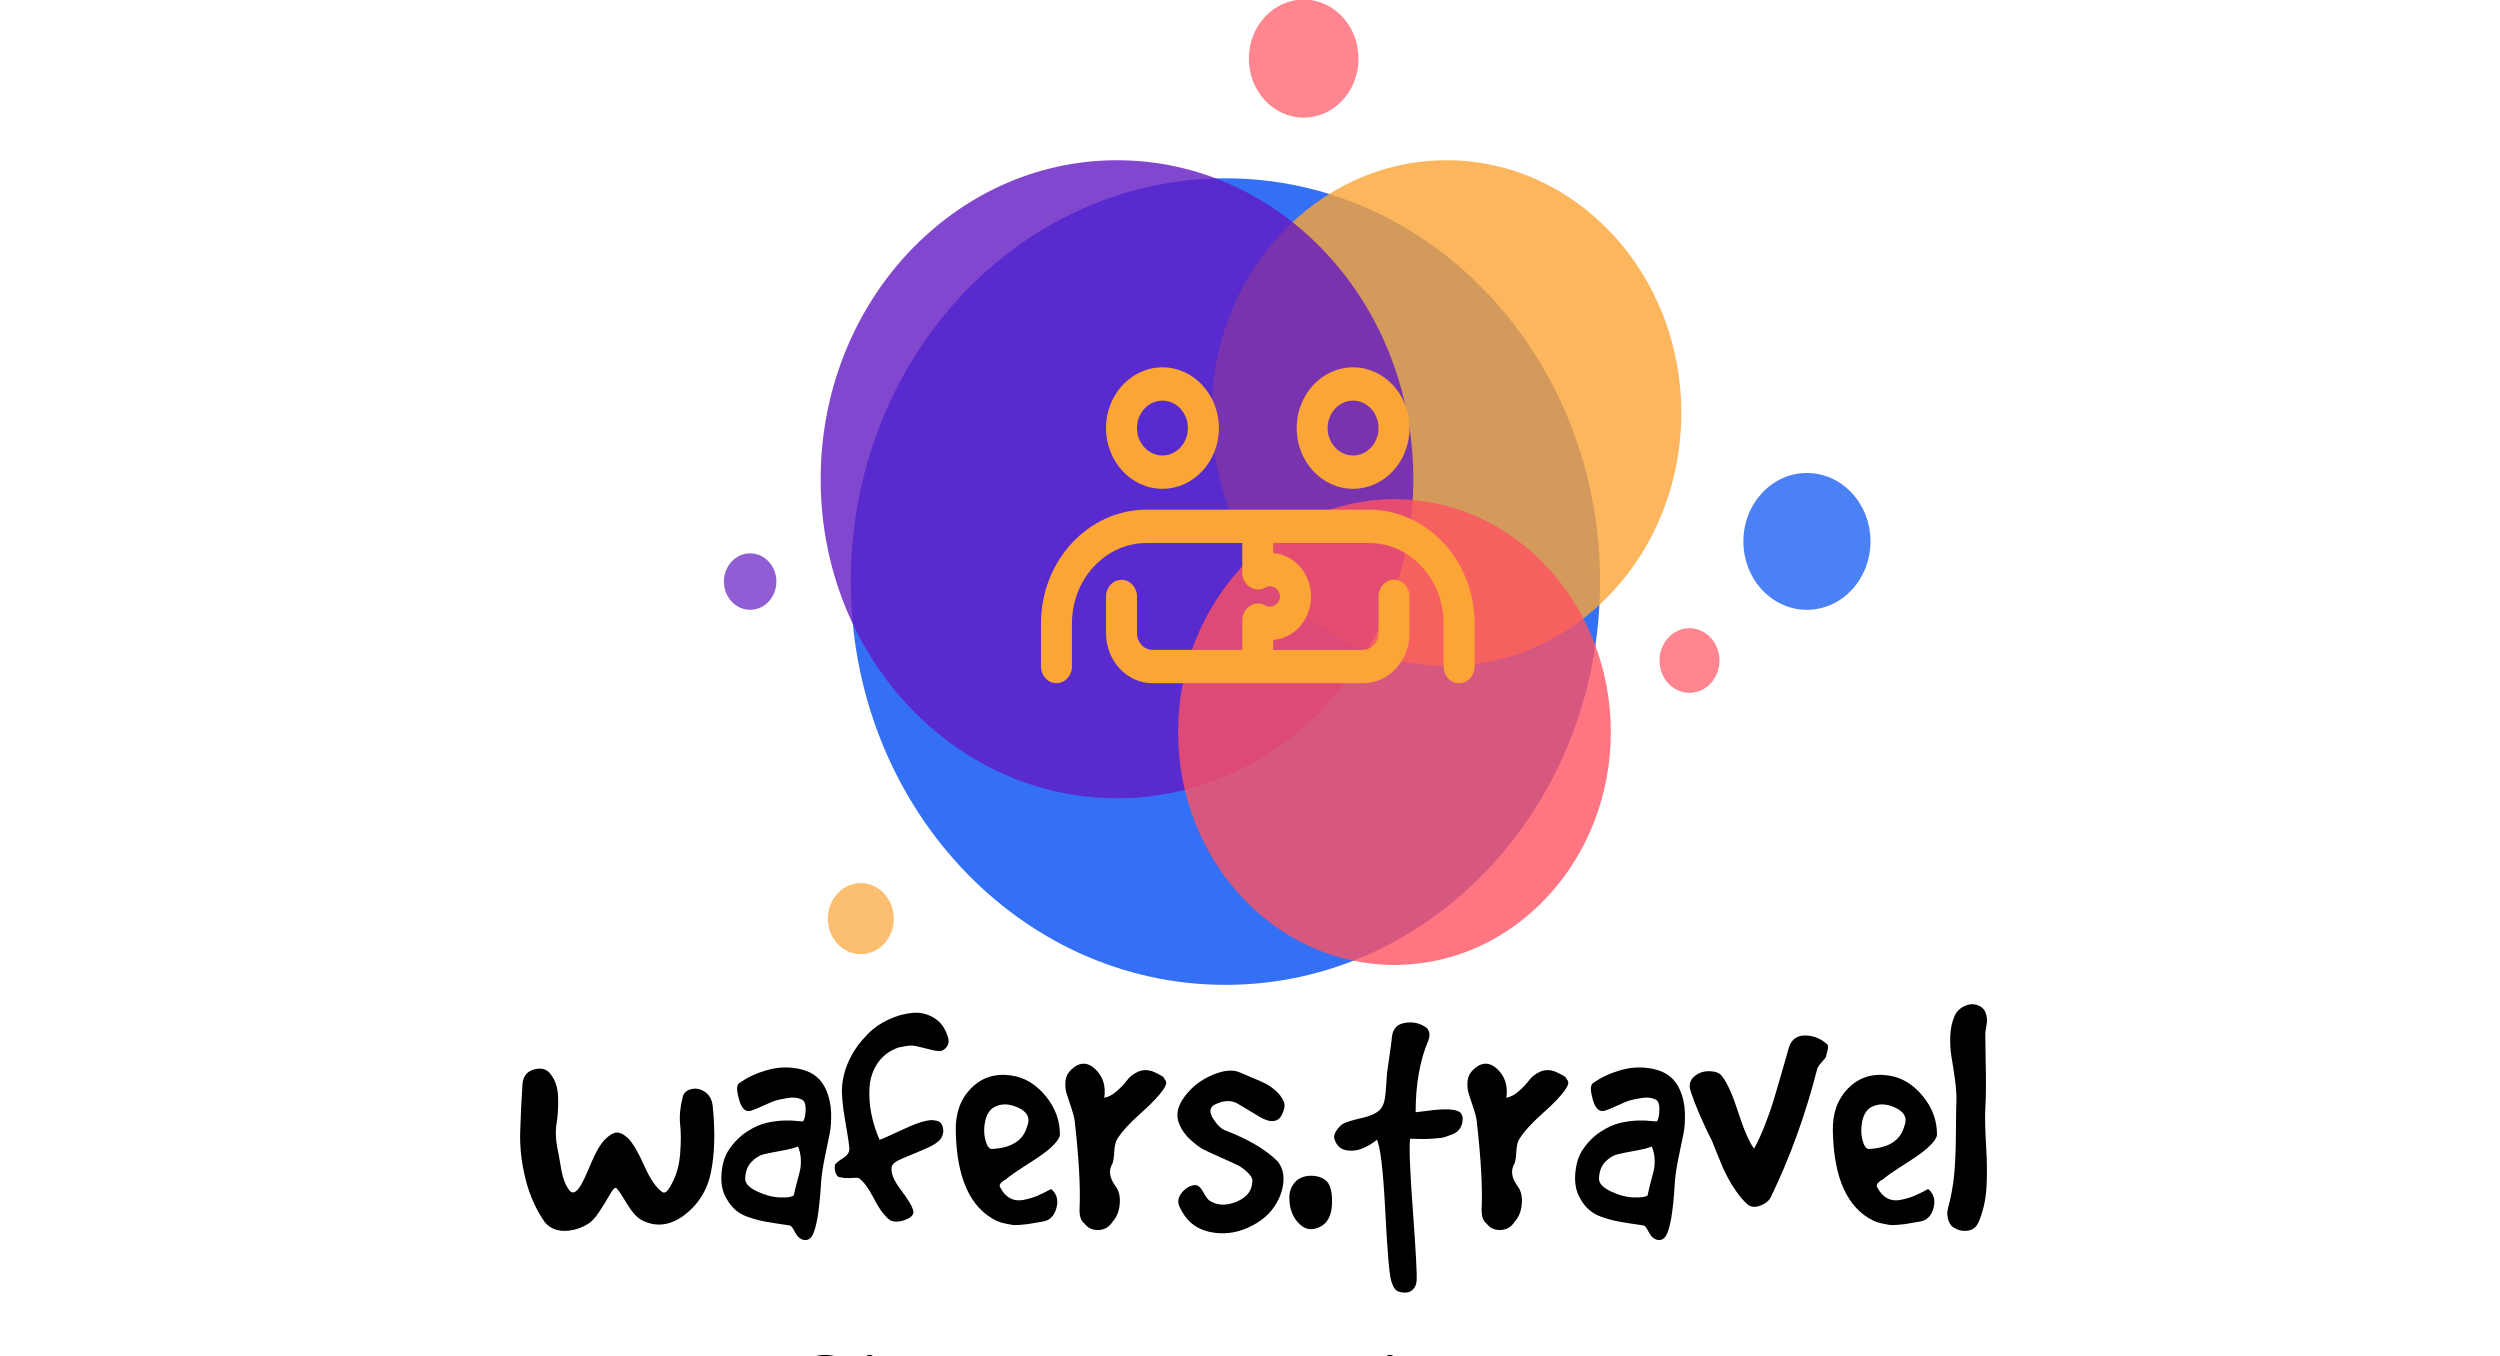 <svg width="94" height="51" viewBox="0 0 94 51" fill="none" xmlns="http://www.w3.org/2000/svg">
<g clip-path="url(#clip0_55_2831)">
<path d="M20.719 40.411C20.885 40.623 20.973 40.902 20.984 41.247C20.997 41.594 20.979 41.918 20.93 42.219C20.88 42.52 20.892 42.856 20.968 43.229C20.991 43.318 21.022 43.481 21.06 43.72C21.096 43.961 21.139 44.16 21.189 44.319C21.238 44.479 21.308 44.62 21.4 44.744C21.515 44.905 21.655 44.856 21.819 44.599C21.909 44.457 22.041 44.178 22.214 43.761C22.387 43.344 22.56 43.042 22.733 42.856C22.898 42.689 23.044 42.599 23.171 42.585C23.299 42.572 23.449 42.644 23.622 42.804C23.795 42.982 23.995 43.323 24.222 43.828C24.447 44.334 24.675 44.666 24.906 44.825C25.005 44.887 25.12 44.785 25.252 44.52C25.434 44.192 25.541 43.813 25.573 43.382C25.607 42.952 25.607 42.582 25.573 42.271C25.541 41.961 25.574 41.616 25.673 41.235C25.715 41.084 25.823 40.989 26 40.95C26.177 40.909 26.348 40.946 26.514 41.061C26.678 41.177 26.772 41.35 26.797 41.581C26.895 42.53 26.874 43.356 26.735 44.06C26.595 44.765 26.241 45.321 25.673 45.73C25.154 46.093 24.64 46.142 24.13 45.876C23.948 45.787 23.752 45.565 23.541 45.21C23.332 44.855 23.203 44.674 23.154 44.666C23.104 44.656 23.027 44.742 22.925 44.925C22.822 45.107 22.694 45.315 22.541 45.55C22.389 45.785 22.243 45.942 22.103 46.021C21.831 46.19 21.541 46.276 21.233 46.281C20.923 46.285 20.674 46.176 20.484 45.955C20.156 45.485 19.915 44.947 19.762 44.34C19.61 43.733 19.542 43.141 19.559 42.565C19.576 41.989 19.605 41.382 19.646 40.743C19.678 40.45 19.831 40.271 20.103 40.205C20.375 40.138 20.58 40.206 20.719 40.411Z" fill="black"/>
<path d="M30.07 46.553C30.003 46.509 29.935 46.418 29.865 46.28C29.795 46.143 29.731 46.074 29.673 46.074C29.558 46.056 29.383 46.03 29.149 45.995C28.914 45.96 28.729 45.927 28.594 45.896C28.457 45.865 28.299 45.818 28.118 45.756C27.937 45.694 27.78 45.605 27.648 45.489C27.517 45.374 27.406 45.233 27.316 45.064C27.159 44.806 27.097 44.489 27.13 44.113C27.162 43.736 27.261 43.433 27.427 43.202C27.616 42.928 27.838 42.709 28.094 42.544C28.348 42.38 28.593 42.271 28.827 42.218C29.063 42.166 29.283 42.137 29.489 42.132C29.695 42.127 29.863 42.134 29.995 42.152L30.192 42.166C30.259 42.077 30.292 41.922 30.292 41.7C30.292 41.479 30.23 41.355 30.106 41.328C29.983 41.266 29.816 41.252 29.605 41.288C29.396 41.323 29.248 41.354 29.162 41.381C29.075 41.408 28.931 41.468 28.729 41.561C28.528 41.654 28.373 41.718 28.265 41.753C28.052 41.833 27.896 41.706 27.797 41.375C27.698 41.041 27.69 40.831 27.773 40.743C28.085 40.513 28.455 40.34 28.884 40.225C29.312 40.109 29.738 40.106 30.162 40.217C30.586 40.328 30.884 40.578 31.057 40.968C31.172 41.225 31.236 41.512 31.249 41.826C31.261 42.14 31.24 42.422 31.187 42.67C31.134 42.918 31.073 43.218 31.002 43.568C30.932 43.918 30.889 44.217 30.873 44.465C30.806 45.582 30.686 46.261 30.514 46.501C30.391 46.651 30.243 46.668 30.07 46.553ZM29.846 44.945C29.871 44.821 29.909 44.665 29.959 44.479C30.008 44.293 30.047 44.142 30.076 44.028C30.104 43.912 30.117 43.772 30.113 43.609C30.108 43.444 30.073 43.278 30.008 43.109C29.876 43.163 29.676 43.214 29.408 43.263C29.141 43.311 28.919 43.355 28.741 43.394C28.564 43.435 28.402 43.533 28.254 43.688C28.106 43.843 28.027 44.053 28.019 44.319C28.019 44.497 28.169 44.657 28.47 44.799C28.771 44.941 29.057 45.015 29.329 45.023C29.6 45.033 29.772 45.007 29.846 44.945Z" fill="black"/>
<path d="M31.663 40.822C31.736 40.104 32.058 39.457 32.627 38.881C32.841 38.66 33.101 38.478 33.405 38.337C33.71 38.194 34.013 38.109 34.313 38.084C34.613 38.057 34.891 38.126 35.146 38.29C35.402 38.453 35.575 38.717 35.665 39.082C35.681 39.206 35.646 39.314 35.56 39.405C35.473 39.498 35.377 39.536 35.27 39.519C35.171 39.511 35.006 39.475 34.776 39.413C34.545 39.351 34.382 39.318 34.287 39.314C34.193 39.309 34.023 39.333 33.776 39.387C33.437 39.511 33.178 39.708 32.997 39.978C32.816 40.248 32.715 40.55 32.695 40.883C32.673 41.215 32.696 41.547 32.762 41.88C32.829 42.212 32.931 42.538 33.071 42.856C33.121 42.848 33.436 42.708 34.016 42.437C34.597 42.167 34.989 42.068 35.195 42.139C35.31 42.148 35.391 42.214 35.436 42.338C35.482 42.462 35.48 42.586 35.43 42.71C35.372 42.87 35.189 43.018 34.881 43.156C34.572 43.293 34.273 43.419 33.984 43.534C33.696 43.65 33.544 43.765 33.528 43.88C33.486 44.093 33.598 44.374 33.862 44.724C34.125 45.075 34.278 45.321 34.319 45.463C34.393 45.622 34.313 45.751 34.078 45.849C33.843 45.946 33.643 45.959 33.479 45.888C33.273 45.746 33.068 45.473 32.862 45.07C32.655 44.667 32.462 44.408 32.281 44.293C32.256 44.283 32.161 44.283 31.997 44.293C31.832 44.302 31.704 44.294 31.614 44.267C31.531 44.275 31.469 44.226 31.427 44.121C31.387 44.014 31.375 43.908 31.392 43.801C31.424 43.739 31.525 43.655 31.695 43.548C31.863 43.441 31.943 43.322 31.935 43.19C31.926 43.021 31.872 42.66 31.773 42.105C31.676 41.552 31.639 41.124 31.663 40.822Z" fill="black"/>
<path d="M35.937 42.524C35.92 41.859 36.114 41.323 36.517 40.915C36.921 40.508 37.424 40.349 38.025 40.438C38.519 40.508 38.949 40.765 39.315 41.209C39.682 41.651 39.861 42.148 39.852 42.698C39.779 42.946 39.439 43.263 38.834 43.647C38.228 44.033 37.885 44.271 37.803 44.36C37.762 44.368 37.71 44.403 37.647 44.465C37.586 44.527 37.572 44.585 37.604 44.639C37.703 44.833 37.827 44.97 37.976 45.05C38.124 45.131 38.291 45.153 38.476 45.117C38.661 45.081 38.829 45.033 38.982 44.971C39.135 44.909 39.314 44.82 39.52 44.706C39.734 44.883 39.802 45.119 39.723 45.416C39.645 45.713 39.478 45.884 39.223 45.928C39.206 45.928 39.116 45.944 38.952 45.975C38.787 46.006 38.683 46.023 38.642 46.027C38.6 46.033 38.51 46.041 38.371 46.054C38.231 46.067 38.124 46.067 38.05 46.054C37.976 46.041 37.885 46.024 37.777 46.001C37.67 45.979 37.568 45.946 37.469 45.902C36.481 45.423 35.97 44.297 35.937 42.524ZM37.285 43.202C38.025 43.167 38.469 42.888 38.617 42.364C38.749 42.054 38.642 41.817 38.296 41.654C37.95 41.489 37.642 41.483 37.371 41.634C37.206 41.731 37.096 41.906 37.042 42.158C36.989 42.411 36.992 42.647 37.05 42.864C37.107 43.081 37.185 43.194 37.285 43.202Z" fill="black"/>
<path d="M40.409 42.152C40.393 42.02 40.349 41.852 40.279 41.648C40.209 41.443 40.151 41.267 40.106 41.122C40.061 40.976 40.047 40.819 40.063 40.65C40.079 40.481 40.153 40.335 40.285 40.211C40.59 39.928 40.888 39.923 41.18 40.197C41.473 40.472 41.587 40.832 41.52 41.276C41.677 41.248 41.834 41.166 41.99 41.029C42.147 40.891 42.274 40.756 42.372 40.624C42.471 40.49 42.605 40.384 42.774 40.304C42.943 40.224 43.126 40.216 43.323 40.278C43.406 40.313 43.46 40.337 43.485 40.351C43.508 40.364 43.556 40.388 43.626 40.423C43.696 40.459 43.739 40.49 43.755 40.517C43.772 40.544 43.794 40.579 43.823 40.624C43.852 40.667 43.858 40.716 43.842 40.77C43.826 40.822 43.797 40.88 43.755 40.942C43.599 41.182 43.313 41.485 42.898 41.852C42.482 42.221 42.188 42.542 42.015 42.818C41.948 42.915 41.909 43.074 41.896 43.295C41.885 43.517 41.862 43.668 41.828 43.749C41.673 44.005 41.714 44.293 41.953 44.613C42.077 44.78 42.126 45.001 42.101 45.277C42.076 45.552 41.985 45.774 41.828 45.942C41.706 46.137 41.531 46.239 41.304 46.248C41.077 46.256 40.902 46.176 40.779 46.007C40.639 45.91 40.577 45.711 40.593 45.41C40.627 44.621 40.566 43.535 40.409 42.152Z" fill="black"/>
<path d="M46.633 40.33C46.707 40.365 46.857 40.429 47.084 40.523C47.311 40.616 47.478 40.689 47.584 40.743C47.691 40.796 47.814 40.882 47.955 41.002C48.095 41.122 48.198 41.257 48.263 41.407C48.313 41.505 48.311 41.63 48.257 41.779C48.203 41.931 48.139 42.032 48.066 42.085C47.893 42.201 47.658 42.17 47.362 41.992C47.065 41.815 46.791 41.651 46.541 41.5C46.289 41.35 45.986 41.369 45.633 41.555C45.476 41.669 45.472 41.842 45.62 42.073C45.769 42.304 45.925 42.45 46.09 42.512C46.946 42.84 47.596 43.225 48.041 43.668C48.205 43.881 48.277 44.129 48.257 44.412C48.237 44.696 48.153 44.966 48.004 45.224C47.79 45.614 47.441 45.922 46.954 46.147C46.468 46.373 45.97 46.429 45.46 46.315C44.95 46.199 44.579 45.884 44.349 45.37C44.266 45.193 44.295 45.018 44.435 44.846C44.574 44.673 44.739 44.577 44.928 44.558C45.036 44.55 45.141 44.639 45.244 44.825C45.346 45.011 45.431 45.122 45.497 45.157C45.786 45.334 46.123 45.341 46.509 45.177C46.896 45.013 47.09 44.749 47.09 44.386C47.09 44.297 47.026 44.193 46.898 44.074C46.77 43.954 46.645 43.863 46.522 43.801C46.432 43.757 46.23 43.666 45.917 43.528C45.603 43.39 45.379 43.286 45.244 43.216C45.108 43.145 44.948 43.025 44.762 42.856C44.577 42.689 44.439 42.498 44.349 42.285C44.2 41.958 44.261 41.609 44.533 41.241C44.805 40.873 45.157 40.598 45.59 40.417C46.022 40.235 46.37 40.206 46.633 40.33Z" fill="black"/>
<path d="M49.82 44.36C50.001 44.484 50.09 44.763 50.085 45.198C50.081 45.632 49.956 45.929 49.709 46.088C49.395 46.274 49.121 46.261 48.887 46.048C48.653 45.836 48.519 45.552 48.487 45.198C48.462 44.957 48.494 44.758 48.584 44.599C48.675 44.439 48.794 44.331 48.944 44.273C49.091 44.215 49.248 44.195 49.412 44.214C49.577 44.231 49.713 44.28 49.82 44.36Z" fill="black"/>
<path d="M52.154 40.33C52.162 40.251 52.191 40.049 52.241 39.725C52.29 39.401 52.322 39.151 52.339 38.974C52.373 38.673 52.542 38.501 52.846 38.456C53.151 38.412 53.419 38.478 53.649 38.655C53.756 38.771 53.776 38.922 53.711 39.108C53.389 39.861 53.228 40.765 53.228 41.82C53.294 41.81 53.41 41.797 53.574 41.779C54.307 41.673 54.752 41.691 54.909 41.834C54.999 41.931 55.02 42.073 54.971 42.259C54.946 42.347 54.904 42.424 54.847 42.492C54.789 42.558 54.709 42.611 54.606 42.652C54.503 42.691 54.412 42.724 54.333 42.751C54.256 42.778 54.143 42.795 53.995 42.803C53.847 42.813 53.738 42.82 53.668 42.824C53.598 42.828 53.48 42.828 53.315 42.824C53.15 42.82 53.052 42.818 53.019 42.818C52.978 43.118 53.013 44.023 53.125 45.529C53.235 47.037 53.282 47.91 53.266 48.148C53.258 48.282 53.215 48.391 53.136 48.474C53.058 48.559 52.957 48.602 52.833 48.602C52.685 48.602 52.574 48.573 52.5 48.515C52.426 48.457 52.364 48.343 52.314 48.175C52.24 47.953 52.164 47.076 52.087 45.544C52.008 44.01 51.903 43.114 51.771 42.856C51.598 42.999 51.409 43.11 51.203 43.19C50.998 43.27 50.794 43.287 50.592 43.243C50.39 43.198 50.253 43.065 50.179 42.844C50.145 42.755 50.163 42.653 50.233 42.538C50.303 42.422 50.388 42.329 50.487 42.259C50.593 42.197 50.83 42.123 51.198 42.038C51.564 41.955 51.804 41.837 51.919 41.686C51.993 41.589 52.043 41.468 52.068 41.322C52.093 41.175 52.111 40.995 52.123 40.782C52.135 40.57 52.146 40.419 52.154 40.33Z" fill="black"/>
<path d="M55.525 42.152C55.509 42.02 55.466 41.852 55.395 41.648C55.326 41.443 55.269 41.267 55.224 41.122C55.178 40.976 55.163 40.819 55.181 40.65C55.197 40.481 55.271 40.335 55.403 40.211C55.708 39.928 56.006 39.923 56.298 40.197C56.59 40.472 56.703 40.832 56.638 41.276C56.795 41.248 56.951 41.166 57.106 41.029C57.263 40.891 57.391 40.756 57.49 40.624C57.589 40.49 57.723 40.384 57.892 40.304C58.06 40.224 58.243 40.216 58.441 40.278C58.524 40.313 58.577 40.337 58.601 40.351C58.626 40.364 58.673 40.388 58.744 40.423C58.814 40.459 58.857 40.49 58.873 40.517C58.89 40.544 58.912 40.579 58.941 40.624C58.97 40.667 58.976 40.716 58.96 40.77C58.944 40.822 58.915 40.88 58.873 40.942C58.717 41.182 58.43 41.485 58.014 41.852C57.599 42.221 57.306 42.542 57.133 42.818C57.066 42.915 57.027 43.074 57.014 43.295C57.002 43.517 56.979 43.668 56.946 43.749C56.79 44.005 56.831 44.293 57.071 44.613C57.193 44.78 57.243 45.001 57.219 45.277C57.194 45.552 57.103 45.774 56.946 45.942C56.822 46.137 56.648 46.239 56.422 46.248C56.195 46.256 56.02 46.176 55.897 46.007C55.757 45.91 55.695 45.711 55.711 45.41C55.744 44.621 55.682 43.535 55.525 42.152Z" fill="black"/>
<path d="M62.171 46.553C62.106 46.509 62.038 46.418 61.968 46.28C61.898 46.143 61.834 46.074 61.777 46.074C61.661 46.056 61.486 46.03 61.252 45.995C61.016 45.96 60.831 45.927 60.696 45.896C60.56 45.865 60.402 45.818 60.22 45.756C60.039 45.694 59.883 45.605 59.75 45.489C59.618 45.374 59.507 45.233 59.417 45.064C59.261 44.806 59.199 44.489 59.231 44.113C59.265 43.736 59.364 43.433 59.528 43.202C59.717 42.928 59.94 42.709 60.196 42.544C60.451 42.38 60.696 42.271 60.931 42.218C61.165 42.166 61.385 42.137 61.59 42.132C61.797 42.127 61.967 42.134 62.098 42.152L62.295 42.166C62.361 42.077 62.393 41.922 62.393 41.7C62.393 41.479 62.332 41.355 62.209 41.328C62.085 41.266 61.918 41.252 61.709 41.288C61.498 41.323 61.35 41.354 61.263 41.381C61.177 41.408 61.033 41.468 60.831 41.561C60.629 41.654 60.475 41.718 60.368 41.753C60.154 41.833 59.998 41.706 59.898 41.375C59.8 41.041 59.791 40.831 59.874 40.743C60.187 40.513 60.558 40.34 60.985 40.225C61.414 40.109 61.84 40.106 62.264 40.217C62.688 40.328 62.987 40.578 63.16 40.968C63.276 41.225 63.34 41.512 63.352 41.826C63.363 42.14 63.343 42.422 63.29 42.67C63.236 42.918 63.174 43.218 63.104 43.568C63.034 43.918 62.99 44.217 62.974 44.465C62.909 45.582 62.79 46.261 62.617 46.501C62.493 46.651 62.344 46.668 62.171 46.553ZM61.95 44.945C61.975 44.821 62.012 44.665 62.06 44.479C62.109 44.293 62.148 44.142 62.177 44.028C62.206 43.912 62.218 43.772 62.215 43.609C62.211 43.444 62.176 43.278 62.109 43.109C61.978 43.163 61.779 43.214 61.511 43.263C61.243 43.311 61.021 43.355 60.844 43.394C60.667 43.435 60.505 43.533 60.355 43.688C60.207 43.843 60.13 44.053 60.122 44.319C60.122 44.497 60.272 44.657 60.572 44.799C60.872 44.941 61.159 45.015 61.431 45.023C61.703 45.033 61.876 45.007 61.95 44.945Z" fill="black"/>
<path d="M64.382 42.923C64.013 42.188 63.741 41.558 63.569 41.035C63.493 40.804 63.538 40.618 63.704 40.476C63.868 40.334 64.065 40.268 64.296 40.278C64.527 40.286 64.683 40.357 64.766 40.49C64.955 40.739 65.153 41.184 65.358 41.826C65.564 42.469 65.762 42.924 65.952 43.19C66.1 42.924 66.242 42.614 66.377 42.259C66.514 41.904 66.617 41.611 66.686 41.381C66.756 41.15 66.859 40.796 66.996 40.318C67.131 39.839 67.224 39.515 67.274 39.347C67.38 39.063 67.588 38.926 67.896 38.934C68.206 38.943 68.48 39.059 68.718 39.28C68.743 39.333 68.739 39.417 68.707 39.533C68.673 39.648 68.656 39.718 68.656 39.745C68.632 39.781 68.579 39.845 68.496 39.938C68.413 40.031 68.36 40.104 68.336 40.158C67.891 41.904 67.306 43.522 66.582 45.011C66.507 45.161 66.365 45.272 66.155 45.343C65.945 45.415 65.774 45.375 65.642 45.224C65.577 45.162 65.513 45.093 65.45 45.017C65.389 44.942 65.328 44.86 65.266 44.771C65.205 44.683 65.153 44.606 65.112 44.54C65.071 44.472 65.021 44.383 64.963 44.273C64.906 44.162 64.862 44.078 64.834 44.02C64.805 43.963 64.763 43.868 64.71 43.734C64.657 43.601 64.622 43.514 64.604 43.475C64.588 43.435 64.549 43.34 64.488 43.19C64.426 43.039 64.391 42.95 64.382 42.923Z" fill="black"/>
<path d="M68.915 42.524C68.899 41.859 69.092 41.323 69.496 40.915C69.9 40.508 70.402 40.349 71.004 40.438C71.498 40.508 71.927 40.765 72.293 41.209C72.661 41.651 72.84 42.148 72.831 42.698C72.757 42.946 72.418 43.263 71.812 43.647C71.207 44.033 70.863 44.271 70.78 44.36C70.74 44.368 70.689 44.403 70.626 44.465C70.564 44.527 70.55 44.585 70.583 44.639C70.682 44.833 70.805 44.97 70.953 45.05C71.102 45.131 71.269 45.153 71.453 45.117C71.638 45.081 71.808 45.033 71.961 44.971C72.112 44.909 72.291 44.82 72.498 44.706C72.711 44.883 72.779 45.119 72.701 45.416C72.624 45.713 72.457 45.884 72.201 45.928C72.185 45.928 72.094 45.944 71.929 45.975C71.764 46.006 71.662 46.023 71.62 46.027C71.579 46.033 71.489 46.041 71.35 46.054C71.209 46.067 71.102 46.067 71.028 46.054C70.954 46.041 70.863 46.024 70.755 46.001C70.649 45.979 70.546 45.946 70.447 45.902C69.46 45.423 68.949 44.297 68.915 42.524ZM70.261 43.202C71.003 43.167 71.448 42.888 71.596 42.364C71.728 42.054 71.62 41.817 71.274 41.654C70.928 41.489 70.62 41.483 70.348 41.634C70.183 41.731 70.074 41.906 70.02 42.158C69.968 42.411 69.97 42.647 70.028 42.864C70.086 43.081 70.163 43.194 70.261 43.202Z" fill="black"/>
<path d="M73.561 41.381C73.568 41.159 73.549 40.889 73.504 40.569C73.459 40.251 73.416 39.969 73.374 39.725C73.333 39.481 73.319 39.217 73.331 38.934C73.344 38.651 73.4 38.402 73.499 38.189C73.572 38.022 73.704 37.898 73.893 37.817C74.082 37.737 74.262 37.74 74.431 37.825C74.6 37.908 74.693 38.075 74.709 38.323C74.717 38.367 74.709 38.458 74.685 38.596C74.66 38.734 74.647 38.82 74.647 38.855C74.647 39.059 74.651 39.355 74.658 39.745C74.667 40.135 74.672 40.49 74.672 40.81C74.672 41.128 74.663 41.425 74.647 41.7C74.631 42.019 74.641 42.478 74.677 43.077C74.715 43.674 74.719 44.204 74.69 44.665C74.662 45.127 74.564 45.553 74.399 45.942C74.317 46.137 74.18 46.247 73.985 46.274C73.792 46.301 73.609 46.257 73.436 46.141C73.346 46.079 73.282 45.975 73.245 45.829C73.208 45.682 73.21 45.542 73.25 45.41C73.358 45.011 73.433 44.605 73.474 44.194C73.515 43.781 73.538 43.262 73.542 42.638C73.546 42.013 73.552 41.594 73.561 41.381Z" fill="black"/>
<path d="M30.415 51.968C30.431 51.735 30.462 51.574 30.507 51.485C30.512 51.47 30.519 51.456 30.528 51.444C30.514 51.438 30.488 51.43 30.451 51.422C30.413 51.413 30.386 51.403 30.37 51.394C30.328 51.344 30.315 51.282 30.33 51.209C30.345 51.137 30.373 51.091 30.415 51.072C30.733 50.936 31.063 50.91 31.404 50.995C31.745 51.08 32.029 51.262 32.257 51.541C32.265 51.625 32.264 51.705 32.254 51.782C32.242 51.858 32.226 51.925 32.205 51.985C32.184 52.045 32.15 52.105 32.101 52.165C32.052 52.224 32.008 52.274 31.97 52.315C31.931 52.355 31.874 52.399 31.8 52.446C31.725 52.495 31.666 52.532 31.624 52.559C31.58 52.585 31.513 52.617 31.422 52.657C31.334 52.696 31.27 52.723 31.231 52.739C31.192 52.756 31.125 52.782 31.03 52.819C30.936 52.854 30.876 52.876 30.851 52.885C30.843 52.962 30.854 53.078 30.881 53.231C30.909 53.385 30.914 53.501 30.898 53.579C30.873 53.656 30.823 53.719 30.748 53.768C30.672 53.815 30.592 53.826 30.507 53.802C30.493 53.794 30.462 53.76 30.415 53.699C30.36 53.233 30.36 52.657 30.415 51.968ZM30.872 51.865C30.872 51.9 30.863 51.962 30.847 52.049C30.831 52.139 30.825 52.209 30.828 52.26C30.832 52.312 30.855 52.346 30.898 52.361C31.058 52.42 31.236 52.383 31.432 52.248C31.627 52.111 31.748 51.944 31.795 51.744C31.678 51.648 31.58 51.573 31.5 51.519C31.419 51.467 31.319 51.421 31.197 51.384C31.075 51.346 30.96 51.342 30.851 51.371C30.846 51.371 30.85 51.378 30.864 51.392C30.878 51.405 30.894 51.425 30.913 51.45C30.933 51.476 30.943 51.499 30.943 51.519C30.943 51.561 30.931 51.62 30.907 51.695C30.884 51.77 30.872 51.826 30.872 51.865Z" fill="black"/>
<path d="M32.494 52.165C32.496 52.091 32.49 52 32.475 51.892C32.46 51.784 32.445 51.689 32.432 51.608C32.418 51.526 32.413 51.437 32.417 51.341C32.42 51.245 32.439 51.162 32.473 51.09C32.498 51.034 32.543 50.992 32.606 50.965C32.669 50.938 32.729 50.938 32.787 50.967C32.843 50.995 32.875 51.051 32.881 51.135C32.883 51.15 32.88 51.181 32.872 51.228C32.863 51.274 32.858 51.303 32.858 51.315C32.858 51.384 32.86 51.484 32.864 51.614C32.867 51.745 32.868 51.865 32.868 51.973C32.868 52.079 32.865 52.179 32.858 52.272C32.853 52.38 32.857 52.535 32.87 52.736C32.882 52.937 32.883 53.115 32.873 53.27C32.863 53.425 32.831 53.568 32.776 53.699C32.748 53.765 32.702 53.803 32.637 53.812C32.571 53.82 32.51 53.806 32.452 53.768C32.421 53.746 32.399 53.711 32.386 53.663C32.375 53.613 32.377 53.565 32.39 53.521C32.425 53.386 32.45 53.25 32.464 53.112C32.477 52.973 32.486 52.798 32.488 52.588C32.489 52.377 32.491 52.236 32.494 52.165Z" fill="black"/>
<path d="M52.059 52.165C52.063 52.091 52.058 52 52.043 51.892C52.026 51.784 52.011 51.689 51.998 51.608C51.984 51.526 51.979 51.437 51.984 51.341C51.988 51.245 52.006 51.162 52.039 51.09C52.064 51.034 52.108 50.992 52.172 50.965C52.236 50.938 52.296 50.938 52.353 50.967C52.41 50.995 52.442 51.051 52.447 51.135C52.449 51.15 52.447 51.181 52.439 51.228C52.431 51.274 52.426 51.303 52.426 51.315C52.426 51.384 52.427 51.484 52.43 51.614C52.434 51.745 52.435 51.865 52.435 51.973C52.435 52.079 52.432 52.179 52.426 52.272C52.421 52.38 52.425 52.535 52.437 52.736C52.45 52.937 52.451 53.115 52.441 53.27C52.431 53.425 52.399 53.568 52.343 53.699C52.316 53.765 52.27 53.803 52.204 53.812C52.139 53.82 52.077 53.806 52.018 53.768C51.988 53.746 51.967 53.711 51.954 53.663C51.942 53.613 51.942 53.565 51.956 53.521C51.992 53.386 52.018 53.25 52.031 53.112C52.045 52.973 52.053 52.798 52.054 52.588C52.055 52.377 52.057 52.236 52.059 52.165Z" fill="black"/>
<path opacity="0.8" d="M46.076 37.031C53.855 37.031 60.162 30.242 60.162 21.867C60.162 13.493 53.855 6.704 46.076 6.704C38.297 6.704 31.99 13.493 31.99 21.867C31.99 30.242 38.297 37.031 46.076 37.031Z" fill="#004CF2"/>
<path opacity="0.8" d="M54.389 25.036C59.265 25.036 63.218 20.78 63.218 15.53C63.218 10.281 59.265 6.025 54.389 6.025C49.512 6.025 45.559 10.281 45.559 15.53C45.559 20.78 49.512 25.036 54.389 25.036Z" fill="#FBA536"/>
<path opacity="0.7" d="M49.019 4.423C50.158 4.423 51.081 3.43 51.081 2.204C51.081 0.978 50.158 -0.016 49.019 -0.016C47.88 -0.016 46.957 0.978 46.957 2.204C46.957 3.43 47.88 4.423 49.019 4.423Z" fill="#FF5362"/>
<path opacity="0.8" d="M42 30.015C48.154 30.015 53.142 24.644 53.142 18.02C53.142 11.395 48.154 6.025 42 6.025C35.846 6.025 30.857 11.395 30.857 18.02C30.857 24.644 35.846 30.015 42 30.015Z" fill="#6319C3"/>
<path opacity="0.8" d="M52.431 36.282C56.924 36.282 60.566 32.361 60.566 27.525C60.566 22.689 56.924 18.768 52.431 18.768C47.939 18.768 44.297 22.689 44.297 27.525C44.297 32.361 47.939 36.282 52.431 36.282Z" fill="#FF5362"/>
<path opacity="0.7" d="M28.205 20.805C28.75 20.805 29.192 21.281 29.192 21.867C29.192 22.453 28.75 22.929 28.205 22.929C27.66 22.929 27.219 22.453 27.219 21.867C27.219 21.281 27.66 20.805 28.205 20.805Z" fill="#6319C3"/>
<path opacity="0.7" d="M63.525 26.05C64.148 26.05 64.653 25.506 64.653 24.836C64.653 24.165 64.148 23.621 63.525 23.621C62.902 23.621 62.397 24.165 62.397 24.836C62.397 25.506 62.902 26.05 63.525 26.05Z" fill="#FF5362"/>
<path opacity="0.7" d="M67.94 22.929C69.26 22.929 70.33 21.777 70.33 20.357C70.33 18.936 69.26 17.784 67.94 17.784C66.621 17.784 65.551 18.936 65.551 20.357C65.551 21.777 66.621 22.929 67.94 22.929Z" fill="#004CF2"/>
<path opacity="0.7" d="M32.366 35.877C33.052 35.877 33.608 35.279 33.608 34.541C33.608 33.803 33.052 33.205 32.366 33.205C31.681 33.205 31.125 33.803 31.125 34.541C31.125 35.279 31.681 35.877 32.366 35.877Z" fill="#FBA536"/>
<path d="M43.708 18.379C44.878 18.379 45.83 17.355 45.83 16.095C45.83 14.836 44.878 13.811 43.708 13.811C42.538 13.811 41.586 14.836 41.586 16.095C41.586 17.355 42.538 18.379 43.708 18.379ZM43.708 15.064C44.236 15.064 44.665 15.527 44.665 16.095C44.665 16.664 44.236 17.126 43.708 17.126C43.179 17.126 42.75 16.664 42.75 16.095C42.75 15.527 43.179 15.064 43.708 15.064Z" fill="#FBA536"/>
<path d="M50.876 18.379C52.046 18.379 52.998 17.355 52.998 16.095C52.998 14.836 52.046 13.811 50.876 13.811C49.706 13.811 48.754 14.836 48.754 16.095C48.755 17.355 49.706 18.379 50.876 18.379ZM50.876 15.064C51.404 15.064 51.833 15.527 51.833 16.095C51.833 16.664 51.404 17.126 50.876 17.126C50.348 17.126 49.918 16.664 49.918 16.095C49.918 15.527 50.348 15.064 50.876 15.064Z" fill="#FBA536"/>
<path d="M51.469 19.163H43.115C40.923 19.163 39.141 21.082 39.141 23.441V25.061C39.141 25.408 39.401 25.688 39.723 25.688C40.044 25.688 40.305 25.408 40.305 25.061V23.441C40.305 21.773 41.566 20.416 43.115 20.416H46.71V21.548C46.721 22.018 47.202 22.316 47.586 22.089C47.807 21.951 48.129 22.146 48.129 22.429C48.129 22.707 47.802 22.905 47.587 22.769C47.203 22.542 46.721 22.838 46.709 23.31V24.435H43.333C43.013 24.435 42.751 24.154 42.751 23.808V22.429C42.751 22.082 42.49 21.802 42.169 21.802C41.847 21.802 41.587 22.082 41.587 22.429V23.808C41.587 24.845 42.37 25.688 43.333 25.688H51.251C52.214 25.688 52.998 24.845 52.998 23.808V22.426C52.998 22.079 52.737 21.799 52.415 21.799C52.093 21.799 51.833 22.079 51.833 22.426V23.808C51.833 24.154 51.572 24.435 51.251 24.435H47.874V24.062C48.666 24.001 49.294 23.296 49.294 22.429C49.294 21.562 48.666 20.857 47.874 20.795V20.416H51.469C53.019 20.416 54.279 21.773 54.279 23.441V25.063C54.279 25.41 54.539 25.69 54.861 25.69C55.183 25.69 55.444 25.41 55.444 25.063V23.441C55.444 21.082 53.661 19.163 51.469 19.163Z" fill="#FBA536"/>
</g>
<defs>
<clipPath id="clip0_55_2831">
<rect width="94" height="51" fill="white"/>
</clipPath>
</defs>
</svg>
